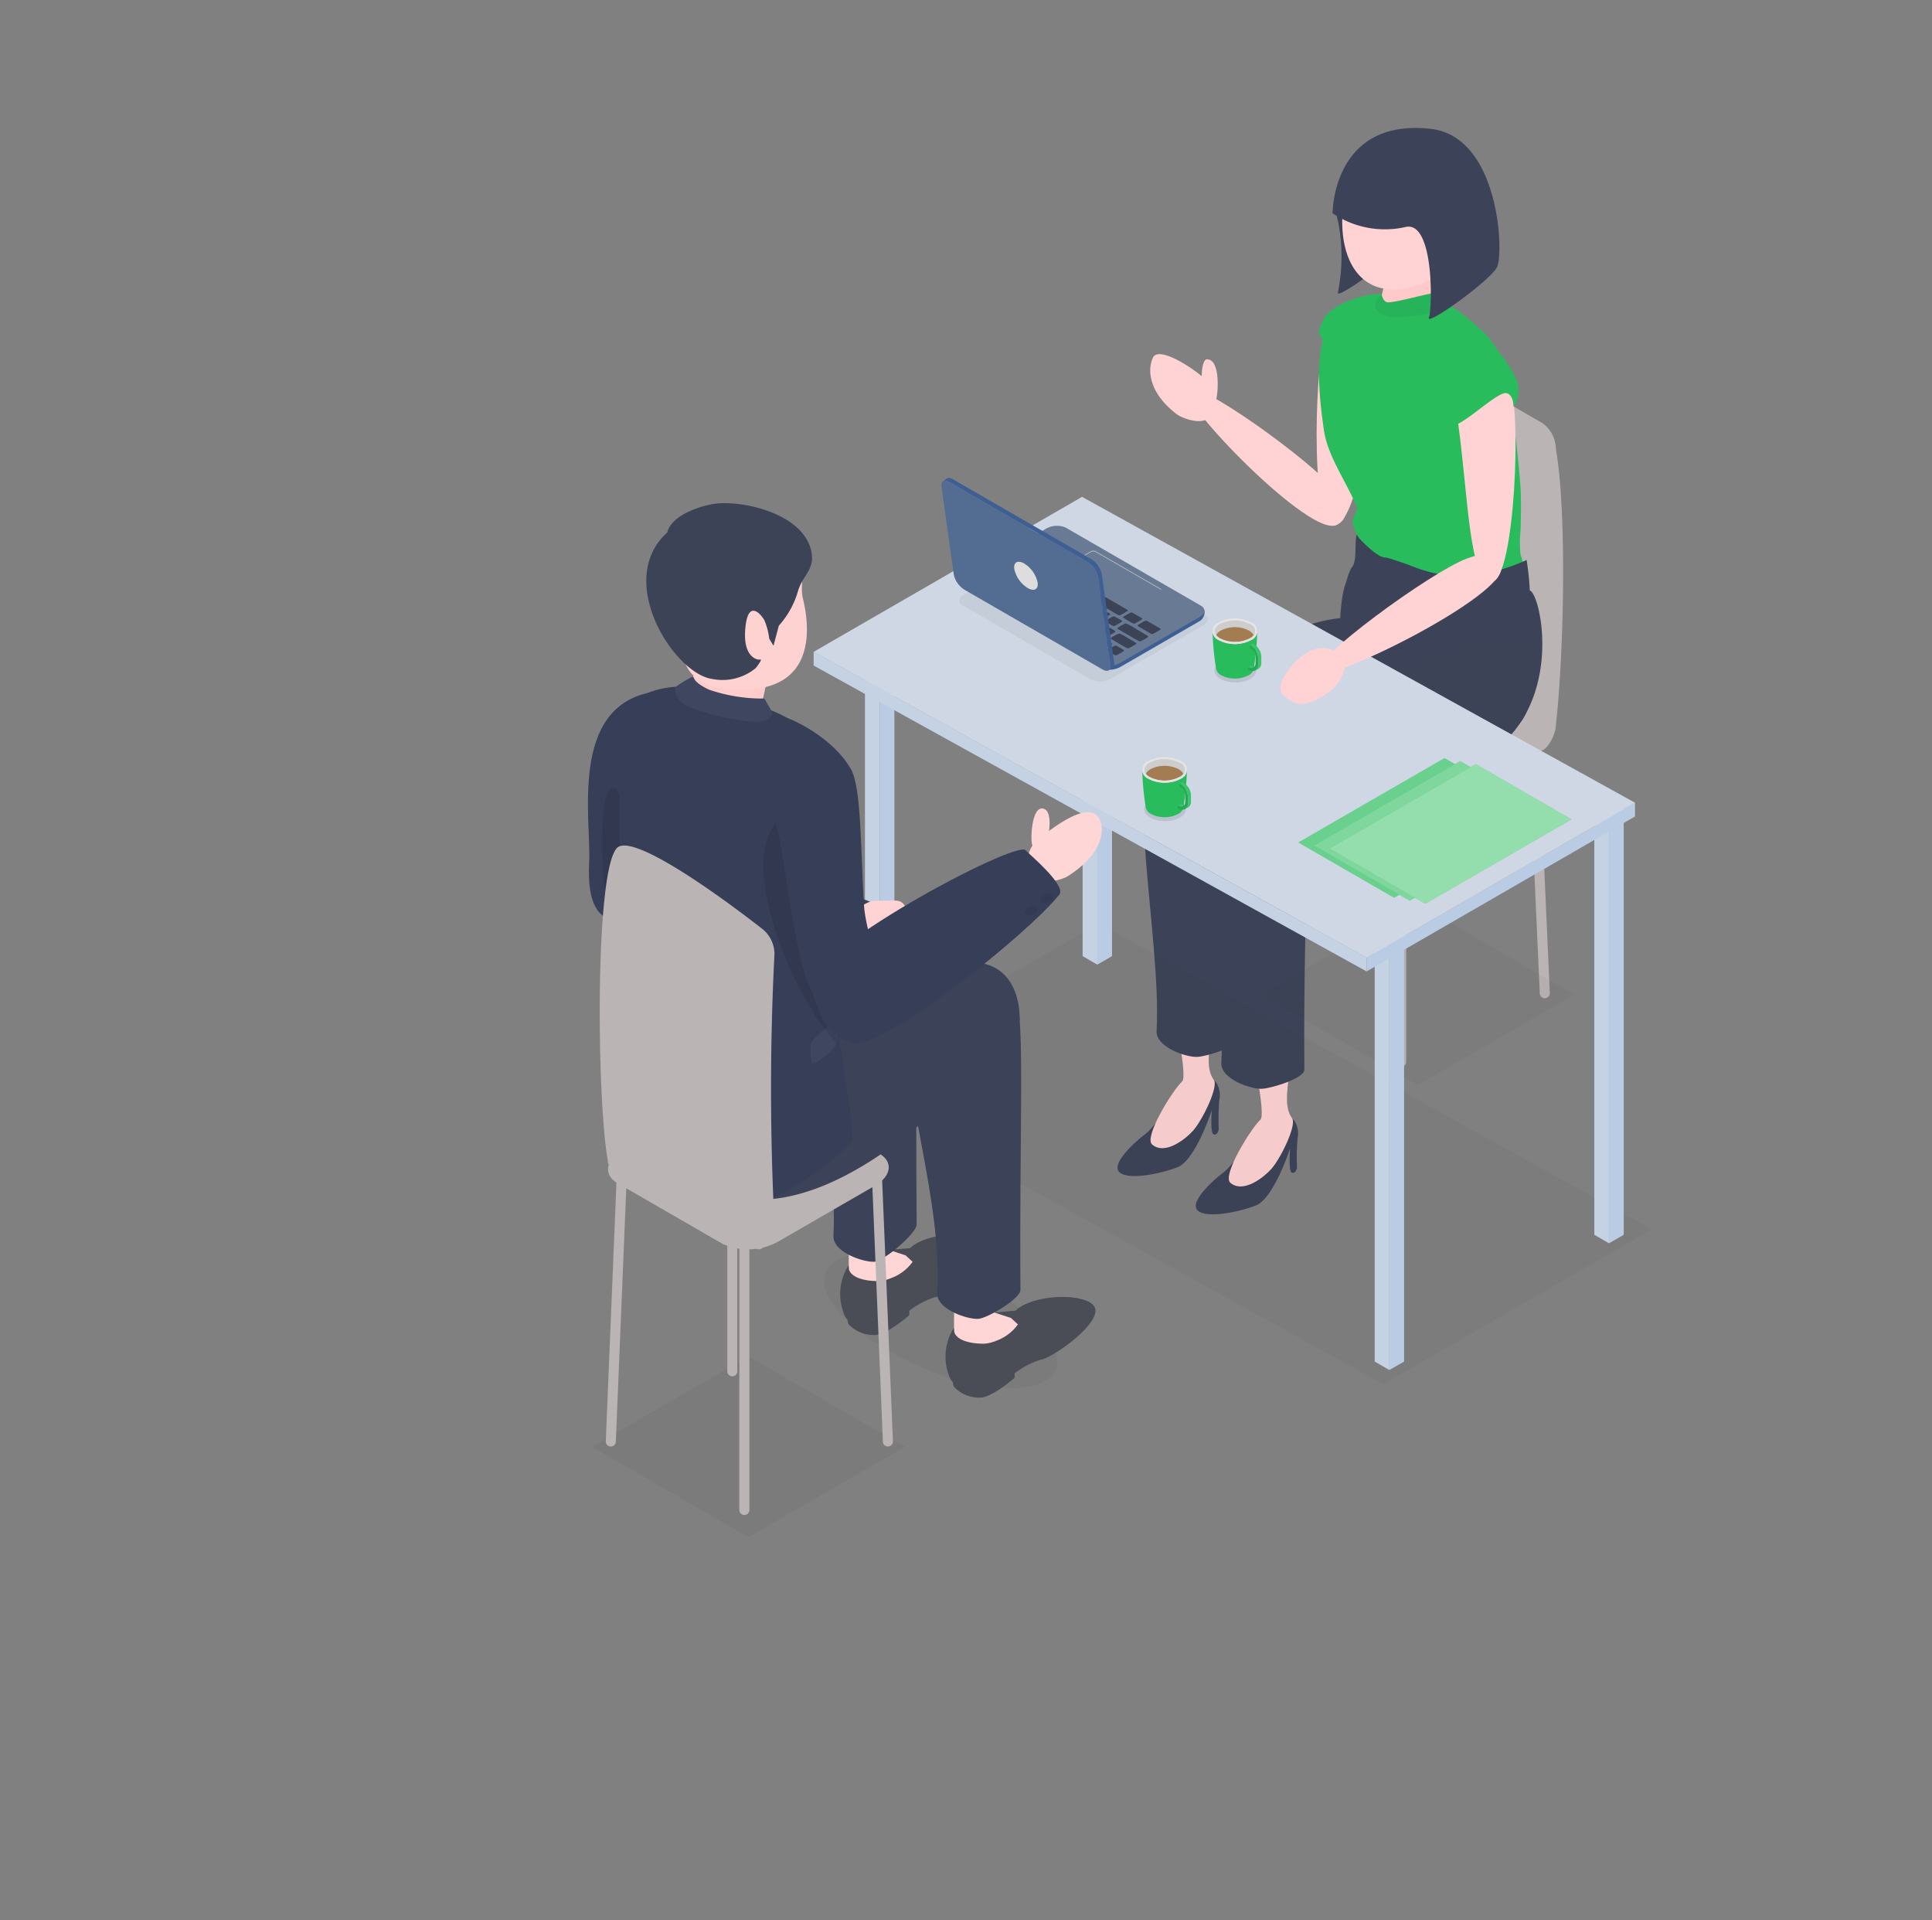 <svg xmlns="http://www.w3.org/2000/svg" width="161" height="160"><rect width="100%" height="100%" fill="#808080" stroke="none"/><defs><clipPath id="a"><path fill="#606060" d="M269 4785h161v160H269z" data-name="長方形 120" opacity=".246"/></clipPath></defs><g clip-path="url(#a)" data-name="マスクグループ 10" transform="translate(-269 -4785)"><g data-name="グループ 1601"><g fill="#bbb4b4" data-name="グループ 1558"><path d="M385.771 4873.882a.42.42 0 0 1-.419-.419v-20.426a.419.419 0 1 1 .837 0v20.426a.42.42 0 0 1-.418.419" data-name="パス 1444"/><path d="M374.647 4868.173h-.021a.42.42 0 0 1-.4-.438l.911-20.4a.419.419 0 1 1 .836.041l-.911 20.4a.42.42 0 0 1-.418.4Z" data-name="パス 1445"/><path d="M397.732 4868.174a.42.42 0 0 1-.418-.4l-.911-20.4a.419.419 0 1 1 .836-.041l.911 20.4a.42.42 0 0 1-.4.438h-.021Z" data-name="パス 1446"/><path d="M384.766 4862.328a.42.42 0 0 1-.419-.419v-20.426a.419.419 0 0 1 .837 0v20.423a.42.42 0 0 1-.418.422" data-name="パス 1447"/><path d="m397.157 4847.51-10.425-7.473c-.62-.358-1.965.932-1.965.106.616-5.823 1.552-19.725.842-25.282 0-.827.5-1.207 1.123-.849l10.8 6.238a2.69 2.69 0 0 1 1.123 2.145c.922 5.234.679 16.989 0 23.031 0 .827-.882 2.441-1.5 2.083Z" data-name="パス 1448"/><path d="m383.944 4852.959-8.726-5.038c-1.194-.689-1.044-1.893.334-2.689l8.057-4.652a5.18 5.18 0 0 1 4.658-.193l8.726 5.038c1.194.689 1.044 1.893-.334 2.689l-8.057 4.652a5.18 5.18 0 0 1-4.658.193" data-name="パス 1449"/></g><g data-name="グループ 1567"><g data-name="グループ 1565"><g data-name="グループ 1559"><path fill="#3c4358" d="M370.889 4882.736c-.634.472-2.774 2.342-2.116 3.079s3.375.205 4.877-.376 2.857-4.764 2.857-4.764-.142 1.824.115 2 .459-.209.459-.411a20 20 0 0 1 .048-2.413 1.99 1.99 0 0 0-.254-1.466 2.03 2.03 0 0 0-1.61-.693c-.912.013-2.949 3.981-4.377 5.043Z" data-name="パス 1450"/><path fill="#ffd3d4" d="M376.134 4871.23c1.2 1.838-.674 5.292.54 6.938.4.546-.892 3.238-1.687 4.175-.518.61-2.317 2.161-3.456 1.206-.728-.611 1.762-4.606 2.5-5.251.474-.412-.681-5.888-.9-6.413s2.479-1.449 3-.655Z" data-name="パス 1451"/></g><g data-name="グループ 1560"><path fill="#3c4358" d="M364.367 4879.547c-.634.472-2.774 2.342-2.116 3.079s3.375.205 4.877-.376 2.857-4.764 2.857-4.764-.142 1.824.115 2 .459-.209.459-.411a20 20 0 0 1 .048-2.413 1.99 1.99 0 0 0-.254-1.466 2.03 2.03 0 0 0-1.61-.693c-.912.013-2.949 3.981-4.377 5.043Z" data-name="パス 1452"/><path fill="#ffd3d4" d="M369.613 4868.041c1.2 1.838-.674 5.292.54 6.938.4.545-.892 3.238-1.687 4.175-.517.61-2.317 2.161-3.456 1.206-.728-.611 1.762-4.606 2.5-5.251.474-.412-.681-5.888-.9-6.413s2.479-1.449 3-.655Z" data-name="パス 1453"/></g><g data-name="グループ 1564"><path fill="#3d4356" d="M381.847 4833.057c1.006.521 8.057 5.6 6.273 7.233s-13.976 12.393-19.33 12.23c0 0-3.368-4.532-3.764-5.673s8.02-9.518 15.66-10.349c0 0 .155-3.963 1.161-3.442Z" data-name="パス 1454"/><g data-name="グループ 1561"><path fill="#ffd3d4" d="M379.67 4812.139c-1.128 1.84-1.534 16.555.374 16.664s2.948-7.571 3.84-13.37c.915-5.947-3.086-5.135-4.214-3.294" data-name="パス 1455"/><path fill="#29bc5d" d="M383.758 4809.495c-.907-.005-3.841.789-4.486 2.14-.584 1.224-.338 1.179-.2 1.342.117.144.5 2.285 1.087 2.531s3.6-6.012 3.6-6.012Z" data-name="パス 1456"/></g><g fill="#29bc5d" data-name="グループ 1562"><path d="M395.011 4818.71a11.9 11.9 0 0 0-.825-3.752 7.1 7.1 0 0 0-1.828-2.536c-1.923-1.693-3.391-3.094-7.452-3.073-.688 0-3.572.65-4.775 2.153-1.622 2.027-1.314 5.822-.806 9.334s4.01 6.383 3.993 12.053c-.018 5.9 7.284 6.822 10.281 6.48s-.239-3.08 1.349-3.275 1.3-3.429.761-4.9a9.5 9.5 0 0 1 0-1.959c.03-.634.069-2.66 0-3.639-.15-2.112-.638-6.232-.7-6.889Z" data-name="パス 1457"/><path d="M391.124 4819.679c.087 6 1.686 8.29 4.575 9.578.014-.632.078-2.68.009-3.658-.15-2.112-.638-6.232-.7-6.889a11.9 11.9 0 0 0-.825-3.752 5.98 5.98 0 0 0-3.061 4.721Z" data-name="パス 1458" opacity=".05"/></g><path fill="#3c4358" d="M380.641 4839.639s0-6.063 1.072-7.451c.435-.563.073-2.726.476-2.725.212 0 3.876 3.655 8.876 3.548a15.3 15.3 0 0 0 5.153-1.355 23 23 0 0 1 .265 2.542c.943.251 3.063 9.992-4.043 14.028-3.383 1.921-11.8-8.587-11.8-8.587Z" data-name="パス 1459"/><g data-name="グループ 1563"><path fill="#ffc9ca" d="M384.541 4808.066c-.238 1.082-.831 2.3 0 2.68a4.8 4.8 0 0 0 3.379-.6c.66-.453.246-2.416 0-2.643s-3.379.566-3.379.566Z" data-name="パス 1460"/><path fill="#3c4358" d="M380.273 4802.159a8 8 0 0 0 .252 1.375 15.2 15.2 0 0 1-.027 5.813c-.3.806 5.141-3.135 5.75-4.282.387-.729.367-4.923-1.161-8.054 0 0-4.859 4.592-4.813 5.149Z" data-name="パス 1461"/><path fill="#ffd3d4" d="M380.885 4802.662c-.237 3.072.811 6.206 3.883 6.443s6.52-2.428 6.757-5.5a5.58 5.58 0 0 0-5.133-5.992c-3.072-.237-5.27 1.977-5.507 5.049" data-name="パス 1462"/><path fill="#29bc5d" d="M383.796 4809.867s.231-.361.313-.334.069.528.477.649 3.665-.8 3.766-.729 1.157 1.211.93 1.318-3.458 1-4.869.508-.617-1.412-.617-1.412" data-name="パス 1463"/><path d="M383.796 4809.867s.231-.361.313-.334.069.528.477.649 3.665-.8 3.766-.729 1.157 1.211.93 1.318-3.458 1-4.869.508-.617-1.412-.617-1.412" data-name="パス 1464" opacity=".05"/><path fill="#3c4358" d="M380.05 4802.769a7.77 7.77 0 0 0 6.112 1.137c2.339-.482 2.216 6.743 1.913 7.55s5.056-3.03 5.666-4.178.213-10.894-5.507-11.54c-8.21-.927-8.186 7.031-8.186 7.031Z" data-name="パス 1465"/></g><path fill="#29bc5d" d="M382.131 4827.182c.007.258-.407.982-.413 1.293a2.87 2.87 0 0 0 .55 1.37c.057.065 1.461 1.61 2.159 1.6.32-.006 2.579.883 2.574.76-.024-.664-4.674-4.653-4.707-4.815-.052-.248-.163-.208-.163-.208" data-name="パス 1466"/><path fill="#3d4356" d="M396.392 4838.593s.838 4.186-.451 6.256c-1.829 2.937-14.053 11.647-21.772 11.179 0 0-2.339 1.169-3.041-4.21-.156-1.2 12.621-11.992 20.393-12.823a40 40 0 0 1 4.87-.4Z" data-name="パス 1467"/></g><path fill="#3c4358" d="M372.912 4845.205s-.716 13.507-.609 26.261c.006.723-2.75 1.556-3.528 1.592-.951.043-3.465-.82-3.391-2.162.425-7.7-2.879-21.989.242-24.895 3.8-3.541 7.285-.8 7.285-.8Z" data-name="パス 1468"/><path fill="#3c4358" d="M378.306 4847.861s-.716 13.507-.609 26.261c.006.723-2.75 1.556-3.528 1.592-.951.043-3.465-.82-3.391-2.162.425-7.7-2.879-21.989.242-24.895 3.8-3.541 7.285-.8 7.285-.8Z" data-name="パス 1469"/></g><g data-name="グループ 1566"><path fill="#ffd3d4" d="M394.745 4816.838c1.116 1.942.488 16.545-1.421 16.632s-1.967-7.164-2.818-13.244c-.873-6.236 3.123-5.33 4.239-3.388" data-name="パス 1470"/><path fill="#29bc5d" d="M389.872 4820.329c.386.785 3.828-2.713 4.64-2.575.644.11.612 1.167.612 1.167a2.52 2.52 0 0 0 .227-2.363 13 13 0 0 0-3.192-4.039c-.655-.338-3.464 5.415-2.286 7.809Z" data-name="パス 1471"/></g></g><path fill="#333" d="m406.643 4887.423-46.082-25.485-22.368 12.914 46.081 25.485Z" data-name="パス 1472" opacity=".05"/><path fill="#333" d="m387.14 4875.399-13.05-7.535 13.05-7.534 13.05 7.535Z" data-name="パス 1473" opacity=".05"/><g data-name="グループ 1573"><g data-name="グループ 1568"><path fill="#b9cce3" d="m342.306 4875.935 1.225-.708v-35.941l-1.225.708Z" data-name="パス 1474"/><path fill="#c4d2e3" d="m341.08 4875.228 1.226.708v-35.942l-1.226-.708Z" data-name="パス 1475"/></g><g data-name="グループ 1569"><path fill="#b9cce3" d="m360.443 4865.372 1.225-.708v-35.94l-1.225.708Z" data-name="パス 1476"/><path fill="#c4d2e3" d="m359.219 4864.666 1.225.708v-35.943l-1.225-.708Z" data-name="パス 1477"/></g><g data-name="グループ 1570"><path fill="#b9cce3" d="m403.084 4888.587 1.226-.708v-35.94l-1.226.708Z" data-name="パス 1478"/><path fill="#c4d2e3" d="m401.859 4887.879 1.225.708v-35.941l-1.225-.708Z" data-name="パス 1479"/></g><g data-name="グループ 1571"><path fill="#b9cce3" d="m384.782 4899.148 1.225-.708v-35.941l-1.225.707Z" data-name="パス 1480"/><path fill="#c4d2e3" d="m383.557 4898.44 1.225.708v-35.942l-1.225-.707Z" data-name="パス 1481"/></g><g data-name="グループ 1572"><path fill="#b9cce3" d="M382.885 4864.784v1.154l22.368-12.914v-1.154Z" data-name="パス 1482"/><path fill="#ced7e3" d="m336.803 4839.31 46.081 25.485 22.368-12.914-46.081-25.485Z" data-name="パス 1483"/><path fill="#c4d2e3" d="M336.803 4839.298v1.154l46.082 25.486v-1.154Z" data-name="パス 1484"/></g></g><g data-name="グループ 1575" transform="translate(370.048 4836.514)"><ellipse cx="1.74" cy="1.005" data-name="楕円形 110" opacity=".1" rx="1.74" ry="1.005" transform="translate(.158 3.339)"/><g data-name="グループ 1574"><path fill="#29bc5d" d="M0 1.074h3.72a22 22 0 0 1-.278 3.036.79.79 0 0 1-.463.646 2.47 2.47 0 0 1-2.237 0 .79.79 0 0 1-.463-.646 22 22 0 0 1-.278-3.036Z" data-name="パス 1485"/><path fill="#29bc5d" d="M.545 1.835a2.9 2.9 0 0 0 2.63 0 1.2 1.2 0 0 0 .453-.428v.048a.88.88 0 0 1-.519.723 2.77 2.77 0 0 1-2.5 0 .85.85 0 0 1-.515-.771 1.2 1.2 0 0 0 .452.428Z" data-name="パス 1486"/><ellipse cx="1.859" cy="1.074" fill="#cdcdcd" data-name="楕円形 111" rx="1.859" ry="1.074"/><path fill="#29bc5d" d="M3.805 3.793v-.481a1.3 1.3 0 0 0-.586-1.015l-.11-.064.253-.127.11.064a1.3 1.3 0 0 1 .586 1.015v.481a.58.58 0 0 1-.284.572 3 3 0 0 1-.279.137.57.57 0 0 0 .309-.583Z" data-name="パス 1487"/><path fill="#29bc5d" d="m3.221 3.923.029.017q.12.071.214.118a.31.31 0 0 1-.269.077h-.141l-.086-.086s.223-.061.253-.126" data-name="パス 1488"/><path fill="#fff" d="M3.805 3.793v-.481l-.23-.671-.356-.344-.11-.064.253-.127.11.064a1.3 1.3 0 0 1 .586 1.015v.481a.58.58 0 0 1-.284.572 3 3 0 0 1-.279.137.57.57 0 0 0 .309-.583Z" data-name="パス 1489" opacity=".1"/><path fill="#fff" d="m3.221 3.923.029.017q.12.071.214.118a.31.31 0 0 1-.269.077h-.141l-.086-.086s.223-.061.253-.126" data-name="パス 1490" opacity=".1"/><path fill="#29bc5d" d="m2.968 4.05.015.008a.6.6 0 0 0 .212.077.31.31 0 0 0 .269-.077.47.47 0 0 0 .122-.348v-.569a.73.73 0 0 0-.329-.569L3.1 2.481l.009-.248.11.064a1.3 1.3 0 0 1 .586 1.015v.481a.57.57 0 0 1-.309.583h-.008l-.022.006a.66.66 0 0 1-.521-.1h-.006l.029-.236Z" data-name="パス 1491"/><path d="m2.968 4.05.015.008a.6.6 0 0 0 .212.077.31.31 0 0 0 .269-.077.47.47 0 0 0 .122-.348v-.569a.73.73 0 0 0-.329-.569L3.1 2.481l.009-.248.11.064a1.3 1.3 0 0 1 .586 1.015v.481a.57.57 0 0 1-.309.583h-.008l-.022.006a.66.66 0 0 1-.521-.1h-.006l.029-.236Z" data-name="パス 1492" opacity=".1"/><path fill="#a47c52" d="M3.085 1.679a2.73 2.73 0 0 1-2.453 0 1.1 1.1 0 0 1-.337-.283 1.04 1.04 0 0 1 .4-.379 2.57 2.57 0 0 1 2.326 0 1.04 1.04 0 0 1 .4.379 1.1 1.1 0 0 1-.337.283Z" data-name="パス 1493"/><path fill="#e4e4e4" d="M.545 1.833a2.9 2.9 0 0 0 2.63 0 .8.8 0 0 0 0-1.518 2.9 2.9 0 0 0-2.63 0 .8.8 0 0 0 0 1.518m-.367-.759A.76.76 0 0 1 .634.468a2.73 2.73 0 0 1 2.452 0 .63.63 0 0 1 0 1.211 2.73 2.73 0 0 1-2.452 0 .76.76 0 0 1-.456-.606Z" data-name="パス 1494"/></g></g><g data-name="グループ 1577" transform="translate(364.188 4848.067)"><ellipse cx="1.74" cy="1.005" data-name="楕円形 112" opacity=".1" rx="1.74" ry="1.005" transform="translate(.158 3.339)"/><g data-name="グループ 1576"><path fill="#29bc5d" d="M0 1.074h3.72a22 22 0 0 1-.278 3.036.79.79 0 0 1-.463.646 2.47 2.47 0 0 1-2.237 0 .79.79 0 0 1-.463-.646 22 22 0 0 1-.278-3.036Z" data-name="パス 1495"/><path fill="#29bc5d" d="M.545 1.835a2.9 2.9 0 0 0 2.63 0 1.2 1.2 0 0 0 .452-.428v.048a.88.88 0 0 1-.519.723 2.77 2.77 0 0 1-2.5 0 .85.85 0 0 1-.515-.771 1.2 1.2 0 0 0 .452.428" data-name="パス 1496"/><ellipse cx="1.859" cy="1.074" fill="#cdcdcd" data-name="楕円形 113" rx="1.859" ry="1.074"/><path fill="#29bc5d" d="M3.805 3.793v-.481a1.3 1.3 0 0 0-.586-1.015l-.11-.064.253-.127.11.064a1.3 1.3 0 0 1 .586 1.015v.481a.58.58 0 0 1-.284.572 3 3 0 0 1-.279.137.57.57 0 0 0 .309-.583Z" data-name="パス 1497"/><path fill="#29bc5d" d="m3.221 3.923.029.017q.12.071.214.118a.31.31 0 0 1-.269.077h-.141l-.086-.086s.223-.061.253-.127Z" data-name="パス 1498"/><path fill="#fff" d="M3.805 3.793v-.481a1.3 1.3 0 0 0-.586-1.015l-.11-.064.253-.127.11.064a1.3 1.3 0 0 1 .586 1.015v.481a.58.58 0 0 1-.284.572 3 3 0 0 1-.279.137.57.57 0 0 0 .309-.583Z" data-name="パス 1499" opacity=".1"/><path fill="#fff" d="m3.221 3.923.029.017q.12.071.214.118a.31.31 0 0 1-.269.077h-.141l-.086-.086s.223-.061.253-.127Z" data-name="パス 1500" opacity=".1"/><path fill="#29bc5d" d="m2.968 4.05.015.008a.6.6 0 0 0 .212.077.31.31 0 0 0 .269-.077.47.47 0 0 0 .122-.348v-.569a.73.73 0 0 0-.329-.569L3.1 2.481l.009-.248.11.064a1.3 1.3 0 0 1 .586 1.015v.481a.57.57 0 0 1-.309.583h-.008l-.022.006a.66.66 0 0 1-.521-.1h-.006l.029-.236Z" data-name="パス 1501"/><path d="m2.968 4.05.015.008a.6.6 0 0 0 .212.077.31.31 0 0 0 .269-.077.47.47 0 0 0 .122-.348v-.569a.73.73 0 0 0-.329-.569L3.1 2.481l.009-.248.11.064a1.3 1.3 0 0 1 .586 1.015v.481a.57.57 0 0 1-.309.583h-.008l-.022.006a.66.66 0 0 1-.521-.1h-.006l.029-.236Z" data-name="パス 1502" opacity=".1"/><path fill="#a47c52" d="M3.085 1.679a2.73 2.73 0 0 1-2.453 0 1.1 1.1 0 0 1-.337-.283 1.04 1.04 0 0 1 .4-.379 2.57 2.57 0 0 1 2.326 0 1.04 1.04 0 0 1 .4.379 1.1 1.1 0 0 1-.337.283Z" data-name="パス 1503"/><path fill="#e4e4e4" d="M.545 1.833a2.9 2.9 0 0 0 2.63 0 .8.8 0 0 0 0-1.518 2.9 2.9 0 0 0-2.63 0 .8.8 0 0 0 0 1.518m-.367-.759A.76.76 0 0 1 .634.468a2.73 2.73 0 0 1 2.452 0 .63.63 0 0 1 0 1.211 2.73 2.73 0 0 1-2.452 0 .76.76 0 0 1-.457-.605Z" data-name="パス 1504"/></g></g><path fill="#29bc5d" d="m397.35 4852.763-7.975-4.6-12.18 7.032 7.975 4.6Z" data-name="パス 1505"/><path fill="#fff" d="m397.35 4852.763-7.975-4.6-12.18 7.032 7.975 4.6Z" data-name="パス 1506" opacity=".3"/><path fill="#29bc5d" d="m398.655 4853.014-7.975-4.6-12.18 7.032 7.975 4.6Z" data-name="パス 1507"/><path fill="#fff" d="m398.655 4853.014-7.975-4.6-12.18 7.032 7.975 4.6Z" data-name="パス 1508" opacity=".4"/><path fill="#29bc5d" d="m399.96 4853.265-7.975-4.6-12.18 7.032 7.975 4.6Z" data-name="パス 1509"/><path fill="#fff" d="m399.96 4853.265-7.975-4.6-12.18 7.032 7.975 4.6Z" data-name="パス 1510" opacity=".5"/><g data-name="グループ 1592" transform="translate(317.996 4826.922)"><ellipse cx="4.192" cy="10.414" fill="#1a1a1a" data-name="楕円形 114" opacity=".05" rx="4.192" ry="10.414" transform="rotate(-66.948 60.436 20.208)"/><g data-name="グループ 1579"><g data-name="グループ 1578"><path fill="#4a4c56" d="M26.844 62.059v.008l-1.809.157 1.261.464c-2.288 3.782-4.333.761-4.6.848a4.44 4.44 0 0 0-.422 3.836c.137.366.121.412.353.637a1.4 1.4 0 0 0 .088.392 2.87 2.87 0 0 0 2.183.908c1 0 2.878-1.651 2.878-1.651v-.374a7.2 7.2 0 0 1 2.164-1.137c.777-.043 4.576-2.612 4.576-4.09s-4.99-1.55-6.663 0Z" data-name="パス 1511"/><path fill="#ffd6d6" d="m26.461 62.667-1.35-.44c0-.18.009-.36.016-.536.051-1.263.587-3.27-.578-3.3s-2.707-.732-2.794 2.87c0 0-.052 2.247 0 2.572s.576.984 2.487.984a3.2 3.2 0 0 0 1.046-.261 3.8 3.8 0 0 0 1.768-1.349l-.594-.543Z" data-name="パス 1512"/></g><path fill="#3c4358" d="M27 36.169c.548 1.985.284 11.183.391 23.936.006.723-2.755 3.067-3.534 3.1-.953.043-3.471-.82-3.4-2.162.426-7.7-2.932-15.076-3.129-21.749-.338-11.475 9.121-5.111 9.669-3.126Z" data-name="パス 1513"/><path fill="#ffd3d4" d="M22.408 36.49c-1.564-.362-.165-3.375 1.613-3.359s2.009-.214 2.453.527-1.4 3.26-2.519 3.457a1.41 1.41 0 0 1-1.548-.626Z" data-name="パス 1514"/></g><g data-name="グループ 1581"><g data-name="グループ 1580"><path fill="#4a4c56" d="M35.622 67.274v.008l-1.809.157 1.261.464c-2.288 3.783-4.333.762-4.6.848a4.44 4.44 0 0 0-.422 3.836c.137.366.121.412.353.637a1.4 1.4 0 0 0 .088.392 2.87 2.87 0 0 0 2.183.908c1 0 2.878-1.651 2.878-1.651v-.374a7.2 7.2 0 0 1 2.164-1.137c.777-.043 4.576-2.612 4.576-4.089s-4.99-1.55-6.663 0Z" data-name="パス 1515"/><path fill="#ffd6d6" d="m35.237 67.882-1.35-.44c0-.18.009-.36.016-.536.051-1.263.587-3.27-.578-3.3s-2.707-.732-2.794 2.87c0 0-.053 2.247 0 2.572s.576.984 2.487.984a3.2 3.2 0 0 0 1.046-.261 3.8 3.8 0 0 0 1.768-1.349l-.594-.543Z" data-name="パス 1516"/></g><path fill="#3c4358" d="M35.65 41.021c.786 1.925.284 11.779.391 24.532.006.723-2.755 2.374-3.534 2.41-.953.043-3.471-.82-3.4-2.162.426-7.7-2.829-16.452-2.682-23.126.115-5.195 8.437-3.578 9.222-1.653Z" data-name="パス 1517"/></g><path fill="#1a1a1a" d="M13.373 86.154.323 78.619l13.05-7.534 13.05 7.535Z" data-name="パス 1518" opacity=".05"/><g fill="#bbb4b4" data-name="グループ 1582"><path d="M13.034 84.305a.42.42 0 0 1-.419-.419v-22.1a.419.419 0 0 1 .837 0v22.1a.42.42 0 0 1-.418.419" data-name="パス 1519"/><path d="M1.91 78.598h-.024a.42.42 0 0 1-.4-.438l.911-22.075a.419.419 0 1 1 .836.041l-.911 22.075a.42.42 0 0 1-.418.4Z" data-name="パス 1520"/><path d="M24.996 78.597a.42.42 0 0 1-.418-.4l-.911-22.075a.419.419 0 1 1 .836-.041l.911 22.075a.42.42 0 0 1-.4.438h-.021Z" data-name="パス 1521"/><path d="M12.029 72.751a.42.42 0 0 1-.419-.419v-22.1a.419.419 0 1 1 .837 0v22.1a.42.42 0 0 1-.418.419" data-name="パス 1522"/><path d="m11.208 61.709-8.726-5.038c-1.194-.689-1.044-1.894.334-2.69l8.057-4.652a5.18 5.18 0 0 1 4.658-.193l8.726 5.038c1.194.689 1.044 1.893-.334 2.69l-8.057 4.652a5.18 5.18 0 0 1-4.658.193" data-name="パス 1523"/></g><path fill="#3c4358" d="M4.092 50.176s-3.513 3.346 6.254 7.168c11.553 4.521 25.627-14.246 25.627-14.246s.416-6.783-6.967-4.3C22.946 40.833 4.092 50.18 4.092 50.18Z" data-name="パス 1524"/><g data-name="グループ 1583"><path fill="#363e58" d="M4.5 33.96S-.286 37.275.1 29.893c.182-3.538-1.68-12.9 5.211-14.143.788-.142 1.344 16.305-.811 18.209Z" data-name="パス 1525"/><path d="M2.347 34.698c-1.307.136-1.692-11.16-.244-10.949s1.518 10.816.244 10.949" data-name="パス 1526" opacity=".1"/></g><g data-name="グループ 1591"><g data-name="グループ 1588"><path fill="#363e58" d="M20.877 43.962a54 54 0 0 0-1.769-9.031c-1.115-3.921.97-8.215.58-12.463l-.019-.209c-.48-4.316-5.514-5.332-5.514-5.332l-6.528-1.644s-3.819.012-4.474 2.4-.667 9.6-.379 12.588.281 16.664-.42 21.519c-.246 1.706 8.428 6.922 11.085 6.713s7.829-4.272 8.55-5.372c.3-.458-.942-7.381-1.112-9.168Z" data-name="パス 1527"/><path fill="#fff" d="M18.579 45.081a3.54 3.54 0 0 0 .126 1.637 4.9 4.9 0 0 0 2.024-1.656 3.12 3.12 0 0 0-.183-1.882c-.137.038-1.914 1.486-1.967 1.9Z" data-name="パス 1528" opacity=".05"/><path d="M19.473 23.516c-2.4 1.131-5.011 3.212-4.862 6.9.194 4.811 3.131 11.355 6.185 14.673-.237-2.505-.617-6.678-1.474-9.034-1.32-3.63.244-8.243.151-12.539" data-name="パス 1529" opacity=".1"/><g data-name="グループ 1587"><path fill="#363e58" d="M16.032 17.761c-.082-.225 4.05 1.283 5.87 4.37.888 1.506.824 6.788 1.1 11.367.13 2.153 1.444 5.153.811 6.386s-3.825 3.772-5.371.317-2.215-13.395-3.184-14.564c0 0 .909-7.507.775-7.876Z" data-name="パス 1530"/><g data-name="グループ 1586"><path fill="#ffd6d6" d="M37.614 27.922a2.43 2.43 0 0 0-.786 2.892c.607 1.237 2.7.541 3.1.3 2.694-1.675 3.174-3.6 2.764-4.65-.733-1.871-3.724.4-5.075 1.463Z" data-name="パス 1531"/><path fill="#ffd6d6" d="M37.046 28.54c-.2-.317-.108-3.329.892-3.092s.341 3.1.036 3.456-.928-.364-.928-.364" data-name="パス 1532"/><path fill="#363e58" d="M21.882 44.95c2.256.962 14.7-8.958 17.4-12.336.621-.78-2.659-3.492-2.805-3.69-.7-.944-18.928 8.731-17.922 11.5.923 2.543 1.076 3.561 3.332 4.524Z" data-name="パス 1533"/><g data-name="グループ 1584" opacity=".05"><path d="M36.602 34.313a.79.79 0 0 0 .765-.223c.182-.2.134-.433-.106-.513a.78.78 0 0 0-.764.222c-.182.2-.135.434.105.514" data-name="パス 1534"/></g><g data-name="グループ 1585" opacity=".05"><path d="M37.912 33.289a.79.79 0 0 0 .765-.223c.182-.2.134-.433-.106-.513a.79.79 0 0 0-.764.222c-.182.2-.135.434.105.514" data-name="パス 1535"/></g></g></g></g><g data-name="グループ 1590"><g data-name="グループ 1589"><path fill="#fcc" d="M11.14 17.47a24 24 0 0 0 3.31.16 2 2 0 0 1-.022-.225c-.047-1.171 1.511-4.72-.209-5.823s-4.738-1.15-4.992.871a14.9 14.9 0 0 1-1.171 3.924 4.17 4.17 0 0 0 3.084 1.094Z" data-name="パス 1536"/><path fill="#ffd2d2" d="M17.804 4.461c.323.467-.15 2.435.1 3.44.777 3.176.624 7.462-4.739 7.63-5.24.165-5.476-2.45-5.642-5.794S5.987 4.856 9.48 2.923a6.4 6.4 0 0 1 8.327 1.538Z" data-name="パス 1537"/><path fill="#3d4356" d="M18.667 4.852c.2-3.661-5.318-5.114-8-4.813-1.076.121-3.679.884-4.059 2.4-4.433 4.022.606 11.787 3.738 12.206a4.35 4.35 0 0 0 3.617-.887c.107-.115.577-.751.421-.73-.517.07-1.382-.464-1.29-2.285.148-2.915 1.332-1.492 1.613-.979a5.6 5.6 0 0 1 .4 1.534l.356.579.444-1.67a7.3 7.3 0 0 0 1.62-2.965c.365-1.081.953-1.4 1.131-2.393Z" data-name="パス 1538"/></g><path fill="#363e58" d="m15.373 17.448-.667-1.169a13.7 13.7 0 0 1-4.618-.74c-1.595-.758-1.1-1.113-1.423-1.053a7.7 7.7 0 0 0-1.422.887s-.126 1.106 1.389 1.679a20.4 20.4 0 0 0 5.344 1.189c1.341-.044 1.4-.794 1.4-.794Z" data-name="パス 1539"/><path fill="#fff" d="m15.373 17.448-.667-1.169a13.7 13.7 0 0 1-4.618-.74c-1.595-.758-1.1-1.113-1.423-1.053a7.7 7.7 0 0 0-1.422.887s-.126 1.106 1.389 1.679a20.4 20.4 0 0 0 5.344 1.189c1.341-.044 1.4-.794 1.4-.794Z" data-name="パス 1540" opacity=".05"/></g></g><path fill="#bbb4b4" d="M14.039 62.12 3.407 56.287c-.62-.358-1.758-.708-1.758-1.535-.946-5.351-1.088-25.133.921-26.137s11.851 6.775 11.851 6.775a2.69 2.69 0 0 1 1.123 2.145 221 221 0 0 0 0 22.5c0 .827-.882 2.441-1.5 2.083Z" data-name="パス 1541"/></g><g data-name="グループ 1597"><path d="m359.946 4841.635-10.73-6.2c-.4-.231-.35-.635.112-.9l7.751-4.475a1.74 1.74 0 0 1 1.562-.065l10.73 6.2c.4.231.35.635-.112.9l-7.751 4.475a1.74 1.74 0 0 1-1.562.065" data-name="パス 1542" opacity=".05"/><g data-name="グループ 1596"><g data-name="グループ 1594"><path fill="#3e5f94" d="m357.829 4829.317 11.449 6.45c.176 0 .167.71-.318.989l-6.6 3.813a1.82 1.82 0 0 1-1.638.068l-11.253-6.49c-.42-.242-.376-1.009-.025-1.009l6.747-3.75a1.82 1.82 0 0 1 1.638-.068Z" data-name="パス 1543"/><path fill="#697a94" d="m357.829 4828.97 11.248 6.494c.42.242.367.666-.118.945l-6.6 3.813a1.82 1.82 0 0 1-1.638.068l-11.248-6.494c-.42-.242-.367-.666.118-.945l6.6-3.813a1.82 1.82 0 0 1 1.638-.068" data-name="パス 1544"/><g fill="#3d4356" data-name="グループ 1593"><path d="M361.937 4839.594a.4.4 0 0 0 .1-.007c.058-.012.072-.019.326-.165s.265-.154.285-.187c.038-.068.046-.061-.3-.261-.3-.171-.307-.176-.35-.18-.081-.007-.085-.005-.414.184l-.3.176v.073l.308.181c.289.169.311.18.353.186Z" data-name="パス 1545"/><path d="M360.925 4839.01c.094.016.106.012.43-.175s.336-.2.3-.248c-.013-.024-.047-.046-.31-.2-.292-.169-.295-.17-.345-.176-.086-.01-.089-.009-.415.179-.284.164-.3.174-.31.2-.02.049-.007.06.312.244a1.4 1.4 0 0 0 .334.174Z" data-name="パス 1546"/><path d="M359.891 4838.421a.3.3 0 0 0 .145 0c.016 0 .16-.083.32-.176.273-.158.292-.17.3-.195.022-.052.019-.055-.324-.25l-.31-.176h-.116l-.308.175c-.279.158-.309.176-.321.2-.027.051-.021.057.294.241.156.091.3.171.318.176Z" data-name="パス 1547"/><path d="M358.97 4837.849h.069l.309-.178.309-.178v-.08l-.312-.18-.312-.18h-.127l-.3.172c-.328.186-.336.192-.328.241v.028l.312.18.312.18h.069Z" data-name="パス 1548"/><path d="M357.906 4837.268a.3.3 0 0 0 .077 0h.053l.3-.176c.3-.175.305-.176.315-.206.016-.047 0-.06-.309-.238s-.316-.181-.406-.179h-.046l-.3.17c-.333.189-.346.2-.325.249.011.026.026.035.311.2.164.095.31.175.325.178Z" data-name="パス 1549"/><path d="M356.904 4836.683a.4.4 0 0 0 .083.006c.044 0 .05-.006.353-.181s.309-.179.314-.2c.011-.05.005-.054-.312-.237-.417-.24-.354-.24-.766 0-.311.179-.312.18-.309.235v.027l.3.174a2 2 0 0 0 .337.183Z" data-name="パス 1550"/><path d="M355.887 4836.097a.3.3 0 0 0 .156 0c.023-.007.159-.082.31-.169.3-.174.321-.19.3-.241-.011-.026-.026-.035-.311-.2-.327-.189-.334-.192-.417-.182-.039 0-.062.016-.346.18-.417.241-.417.2-.006.44.154.089.3.166.314.172" data-name="パス 1551"/><path d="M354.927 4835.524c.085.012.1 0 .416-.176s.326-.191.305-.24c-.011-.026-.027-.036-.312-.2-.333-.192-.34-.2-.425-.18a1.4 1.4 0 0 0-.338.177c-.264.153-.295.172-.306.2-.026.049-.02.053.312.245.286.165.3.174.348.18Z" data-name="パス 1552"/><path d="M353.921 4834.943c.085.011.1 0 .422-.18.407-.235.406-.2.01-.432-.318-.187-.342-.2-.426-.188-.051.006-.053.007-.357.182l-.305.176v.073l.308.181c.285.175.302.181.348.188" data-name="パス 1553"/><path d="M352.9 4834.35a.3.3 0 0 0 .076 0c.04 0 .061-.016.344-.179.33-.191.333-.193.312-.242a12 12 0 0 0-1.092-.647l-1.081-.624h-.05c-.1 0-.106 0-.41.174s-.31.18-.3.237l.005.029 1.082.625c.865.5 1.09.626 1.116.63Z" data-name="パス 1554"/><path d="M362.932 4839.011a.4.4 0 0 0 .1 0l.06-.008.282-.163c.277-.16.283-.164.3-.2.03-.065.069-.039-.668-.464a4 4 0 0 0-.7-.384.9.9 0 0 0-.408.162 4 4 0 0 0-.305.183.1.1 0 0 0-.024.056v.031l.663.385a7 7 0 0 0 .7.394Z" data-name="パス 1555"/><path d="M353.136 4833.359a.4.4 0 0 0 .14 0 3 3 0 0 0 .312-.169c.31-.179.319-.186.3-.243l-.01-.029-.7-.406c-.793-.458-.741-.433-.854-.415-.053.008-.061.012-.336.17s-.28.163-.3.194c-.031.063-.073.035.719.491.386.223.715.409.729.412Z" data-name="パス 1556"/><path d="M361.22 4838.011c.085.012.1 0 .417-.177s.32-.187.306-.242c-.006-.024-.017-.031-.311-.2s-.307-.176-.346-.18c-.084-.009-.091-.006-.417.182s-.331.192-.311.241c.01.02.049.045.312.2.286.165.3.174.348.18Z" data-name="パス 1557"/><path d="M360.205 4837.422c.09.018.1.012.429-.176.414-.239.413-.2 0-.441-.319-.184-.337-.192-.422-.18-.044.006-.061.015-.345.179-.326.188-.327.19-.31.239.01.029.012.031.3.2a1.5 1.5 0 0 0 .342.179Z" data-name="パス 1558"/><path d="M359.162 4836.833a.3.3 0 0 0 .125.01c.044-.006.063-.016.343-.177s.3-.173.308-.2c.022-.051.017-.055-.311-.244-.279-.161-.3-.172-.343-.177-.088-.013-.1-.01-.421.178s-.327.19-.311.238c.007.023.029.036.3.195.16.094.3.173.31.176Z" data-name="パス 1559"/><path d="M358.154 4836.248a.26.26 0 0 0 .139.012 1.6 1.6 0 0 0 .344-.185l.3-.178v-.073l-.3-.176c-.334-.193-.335-.193-.424-.183l-.051.006-.3.178-.3.178v.032a.1.1 0 0 0 .028.056c.031.029.529.317.577.334Z" data-name="パス 1560"/><path d="M357.243 4835.68h.069l.3-.175c.336-.194.342-.2.316-.247-.012-.023-.043-.043-.311-.2-.332-.192-.328-.19-.425-.176-.044.006-.065.017-.338.175-.322.186-.328.191-.306.242.01.025.029.037.317.2l.305.176Z" data-name="パス 1561"/><path d="M356.18 4835.097a.3.3 0 0 0 .076 0c.069 0 .123-.03.422-.207.353-.208.358-.179-.066-.419s-.349-.233-.762.005-.409.2.01.441c.161.093.305.172.32.176Z" data-name="パス 1562"/><path d="M355.184 4834.513a.4.4 0 0 0 .089.005c.042 0 .057-.011.326-.163a4 4 0 0 0 .307-.184.1.1 0 0 0 .024-.056v-.031l-.315-.182-.315-.182h-.054a.4.4 0 0 0-.094.012 4 4 0 0 0-.32.177c-.388.228-.39.194.022.432a1.4 1.4 0 0 0 .331.173Z" data-name="パス 1563"/><path d="M354.158 4833.929a.3.3 0 0 0 .067.011c.076 0 .1-.009.4-.18.312-.18.326-.191.305-.24-.011-.026-.027-.036-.313-.2s-.3-.174-.348-.18c-.084-.011-.1 0-.423.182-.408.235-.407.2-.006.43.155.09.299.172.318.177" data-name="パス 1564"/><path d="M363.923 4838.426a.4.4 0 0 0 .163-.008 3 3 0 0 0 .3-.164c.255-.148.264-.153.282-.187.037-.068.107-.022-.887-.6a7 7 0 0 0-.923-.514c-.094-.016-.107-.011-.425.173s-.325.19-.305.247l.01.029.879.506c.482.279.889.509.9.512Z" data-name="パス 1565"/><path d="M361.776 4837.159c.087.012.1 0 .432-.188l.295-.173v-.031a.1.1 0 0 0-.024-.056 4 4 0 0 0-.31-.186c-.263-.149-.288-.161-.327-.166-.084-.009-.091-.006-.421.184l-.3.175v.073l.308.181c.3.173.309.18.355.187Z" data-name="パス 1566"/><path d="M360.756 4836.569a.4.4 0 0 0 .089.005c.042 0 .057-.011.34-.172.328-.187.341-.2.319-.248-.01-.024-.029-.036-.322-.2l-.313-.178h-.127l-.311.179-.311.179v.029a.07.07 0 0 0 .019.053c.014.014.139.09.3.183a1.3 1.3 0 0 0 .322.168Z" data-name="パス 1567"/><path d="M359.766 4835.996c.093.013.084.017.424-.179.3-.175.309-.178.313-.2.011-.048 0-.059-.316-.239-.411-.237-.35-.238-.764 0s-.415.2 0 .445c.273.158.3.17.338.176Z" data-name="パス 1568"/><path d="M358.735 4835.41a.27.27 0 0 0 .161-.006c.054-.02.541-.3.575-.333a.1.1 0 0 0 .028-.056v-.028l-.3-.177c-.328-.193-.339-.2-.421-.19-.047 0-.052.007-.352.18-.417.241-.417.2-.006.44.154.089.3.167.317.173Z" data-name="パス 1569"/><path d="M357.774 4834.836c.085.012.1 0 .412-.175s.325-.191.309-.238c-.01-.029-.012-.03-.311-.2-.328-.19-.336-.193-.419-.183-.039 0-.062.016-.344.179s-.3.176-.311.2c-.016.048-.011.052.317.242.286.165.3.174.348.18Z" data-name="パス 1570"/><path d="M356.773 4834.254c.085.012.1 0 .417-.177s.32-.187.306-.242c-.006-.024-.017-.031-.312-.2-.338-.2-.334-.194-.428-.177a1.2 1.2 0 0 0-.292.147 8 8 0 0 0-.3.176c-.045.032-.052.041-.051.076v.039l.305.176c.291.168.309.177.353.183Z" data-name="パス 1571"/><path d="M355.753 4833.67c.093.017.106.012.43-.175.414-.239.413-.2 0-.441-.319-.184-.337-.192-.422-.18-.044.006-.061.015-.345.179-.326.188-.327.19-.31.239.01.029.012.031.3.2a1.5 1.5 0 0 0 .341.178Z" data-name="パス 1572"/><path d="M354.756 4833.093c.088.013.1.009.417-.176s.336-.2.3-.251a6.7 6.7 0 0 0-.993-.594 7.6 7.6 0 0 0-1.028-.573.3.3 0 0 0-.109 0c-.053.009-.062.013-.336.171l-.281.162-.013.033c-.024.063-.1.014 1 .651a8 8 0 0 0 1.037.578Z" data-name="パス 1573"/><path d="M363.452 4836.957a.4.4 0 0 0 .077 0c.038 0 .064-.017.316-.16a8 8 0 0 0 .309-.181.06.06 0 0 0 .031-.061v-.034l-.417-.241c-.409-.236-.417-.241-.459-.244-.087-.006-.094 0-.412.18-.29.168-.293.169-.3.2a.07.07 0 0 0 0 .048 9 9 0 0 0 .857.493Z" data-name="パス 1574"/><path d="M362.257 4836.259c.082.009.1 0 .412-.178s.318-.186.308-.233l-.005-.026-2.877-1.661-2.877-1.661h-.043c-.087-.006-.094 0-.412.18-.29.168-.293.169-.3.2a.07.07 0 0 0 0 .048c.009.015.6.361 2.878 1.675l2.867 1.655.051.006Z" data-name="パス 1575"/><path d="M356.125 4832.719a.3.3 0 0 0 .092-.006 6 6 0 0 0 .61-.349.07.07 0 0 0 .019-.053v-.029l-.416-.24c-.414-.239-.417-.241-.461-.244-.083-.006-.1 0-.408.179s-.326.191-.305.24c.012.026.026.035.417.262l.406.234.051.006Z" data-name="パス 1576"/><path d="M354.937 4832.016h.069l.305-.176c.288-.166.307-.178.315-.2.017-.049.036-.035-.577-.391l-.567-.327h-.127l-.318.183-.318.183v.073l.571.329.571.329h.069Z" data-name="パス 1577"/><path d="M364.993 4837.818c.083.006.1 0 .408-.179s.32-.188.31-.235l-.005-.026-.564-.326c-.622-.359-.6-.348-.688-.332a1.4 1.4 0 0 0-.338.177c-.264.153-.295.172-.306.2-.027.051-.046.038.576.4l.564.326h.044Z" data-name="パス 1578"/></g><path fill="#bdbdbd" d="m357.732 4832.252 2.17-1.253a.43.43 0 0 1 .386-.016l5.418 3.128a.13.13 0 0 1 .059.065.1.1 0 0 0-.059-.131l-5.418-3.128a.43.43 0 0 0-.386.016l-2.17 1.253c-.078.045-.107.106-.087.158a.2.2 0 0 1 .087-.092" data-name="パス 1579"/></g><g data-name="グループ 1595"><path fill="#3e5f94" d="M360.816 4832.841a2 2 0 0 0-.891-1.263l-11.5-6.639c-.235-.135-.43-.148-.548-.059l-.306.231c.119-.09.314-.077.549.059l11.5 6.639a2 2 0 0 1 .891 1.263l1.026 7.335a.43.43 0 0 1-.116.425l.305-.231a.43.43 0 0 0 .116-.425Z" data-name="パス 1580"/><path fill="#536c92" d="M360.511 4833.072a2 2 0 0 0-.891-1.263l-11.5-6.639c-.429-.248-.727-.085-.664.365l1.025 7.335a2 2 0 0 0 .892 1.265l11.5 6.639c.429.248.727.084.664-.367z" data-name="パス 1581"/><path fill="#ddd" d="M354.354 4831.95a2.5 2.5 0 0 1 1.116 1.583c.079.565-.292.77-.831.459a2.5 2.5 0 0 1-1.116-1.583c-.079-.563.294-.769.831-.459" data-name="パス 1582"/></g></g></g><g fill="#ffd3d4" data-name="グループ 1600"><g data-name="グループ 1598"><path d="M394.079 4832.236c.581 2.31-14.524 9.848-15.238 8.747-.64-.986 9.329-8.271 12.347-9.425s2.891.678 2.891.678" data-name="パス 1583"/><path d="M377.942 4839.361a2.3 2.3 0 0 1 2.823.259c.9.947-.413 2.573-.763 2.843-2.375 1.834-3.265 1.145-4.063.442s.61-2.7 2-3.543Z" data-name="パス 1584"/></g><g data-name="グループ 1599"><path d="M380.373 4828.705c-1.991 1.289-13.25-10.271-12.424-11.291.74-.913 10.324 5.966 12.246 8.39s.178 2.901.178 2.901" data-name="パス 1585"/><path d="M369.558 4816.707a2.32 2.32 0 0 1 .493 2.813c-.684 1.12-2.611.277-2.965.009-2.41-1.825-2.473-3.782-2-4.743s3.284.791 4.472 1.922Z" data-name="パス 1586"/><path d="M369.558 4818.414c-.608-1.2-.5-3.478.024-3.478 1.175 0 .9 3 .774 3.275s-.798.203-.798.203" data-name="パス 1587"/></g></g></g></g></svg>